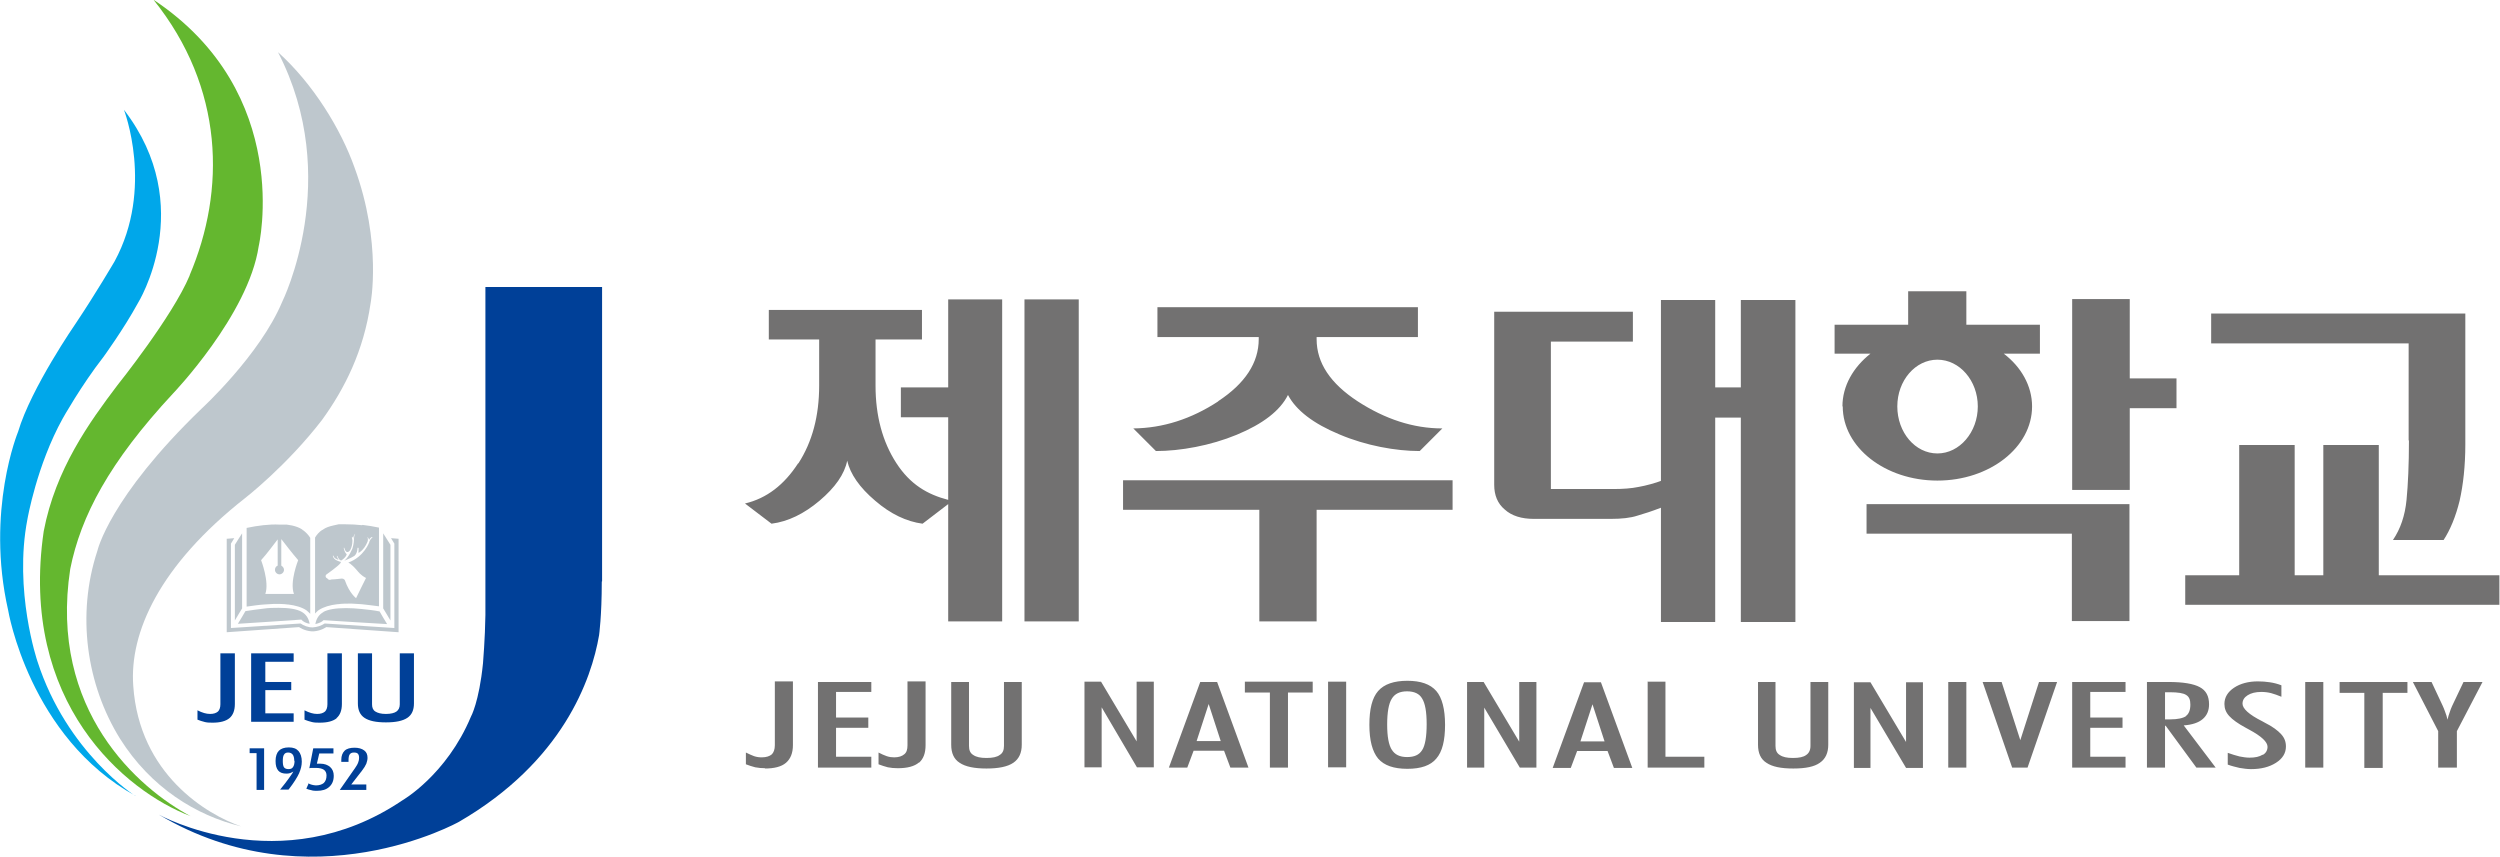 <?xml version="1.0" encoding="UTF-8"?>
<svg id="_레이어_2" data-name="레이어 2" xmlns="http://www.w3.org/2000/svg" viewBox="0 0 82.92 28.41">
  <defs>
    <style>
      .cls-1 {
        fill: #00a7ea;
      }

      .cls-2 {
        fill: #64b72f;
      }

      .cls-3 {
        fill: #004098;
      }

      .cls-4 {
        fill: #bec7cd;
      }

      .cls-5 {
        fill: #727171;
      }
    </style>
  </defs>
  <g id="_레이어_1-2" data-name="레이어 1">
    <g>
      <g>
        <g>
          <path class="cls-2" d="m6.29,9.14c-.57,1.36-2.39,3.63-2.39,3.63-.94,1.24-2.06,2.8-2.45,4.85-.83,5.69,2.71,8.63,4.87,9.45-1.71-.91-4.71-3.5-3.99-8.2.35-1.75,1.29-3.54,3.41-5.82,0,0,2.5-2.61,2.84-4.88,0,0,1.19-5.07-3.49-8.18,2.35,2.93,2.4,6.32,1.2,9.14"/>
          <path class="cls-4" d="m9.36,10.01c-.74,1.77-2.68,3.55-2.68,3.55-3.06,2.95-3.45,4.71-3.45,4.71-.7,2.12-.36,4.44.75,6.23,1.02,1.62,2.52,2.55,4.02,2.91-1.14-.39-3.38-1.73-3.58-4.66-.13-1.76.86-3.99,3.71-6.23,0,0,1.37-1.06,2.55-2.59.76-1.05,1.38-2.29,1.61-3.86,0,0,.39-2-.53-4.51-.45-1.27-1.37-2.78-2.54-3.83,2.17,4.19.14,8.28.14,8.28"/>
          <path class="cls-3" d="m19.97,19.28v-9.76h-3.87v10.88c-.01.76-.08,1.6-.08,1.6-.13,1.29-.4,1.77-.4,1.77-.81,1.94-2.28,2.78-2.28,2.78-4.03,2.72-8.07.47-8.07.47,5.04,2.99,9.95.24,9.95.24,3.45-2,4.4-4.73,4.65-6.19,0,0,.09-.63.09-1.78"/>
          <path class="cls-1" d="m4.49,26.4s-2.27-1.43-3.25-4.47c0,0-.79-2.34-.33-4.71,0,0,.31-1.79,1.17-3.34,0,0,.61-1.09,1.35-2.04,0,0,.67-.92,1.14-1.78,0,0,2.01-3.21-.46-6.42,0,0,1.01,2.6-.31,5.03,0,0-.62,1.06-1.29,2.06,0,0-1.48,2.14-1.91,3.59,0,0-1.08,2.61-.33,5.92,0,0,.7,4.22,4.23,6.16"/>
        </g>
        <g>
          <g>
            <polygon class="cls-3" points="8.51 26.2 8.51 24.98 8.28 24.98 8.28 24.82 8.76 24.82 8.76 26.2 8.51 26.2"/>
            <path class="cls-3" d="m9.76,25.24c0-.1-.02-.17-.05-.21-.03-.04-.08-.07-.15-.07s-.11.02-.14.07c-.03.04-.04.12-.04.21s.01.17.04.21c.03.04.08.06.15.06s.12-.02.15-.07c.03-.04.05-.11.05-.21m-.04.36s-.07.04-.1.05c-.04.01-.07.02-.12.02-.13,0-.22-.03-.28-.1-.06-.07-.09-.17-.09-.32s.04-.27.11-.34c.07-.07.18-.11.33-.11s.25.04.32.12c.07.08.11.2.11.35,0,.13-.03.25-.09.39-.06.13-.17.31-.35.54h-.28c.12-.15.22-.27.28-.36.06-.09.12-.16.16-.24"/>
            <path class="cls-3" d="m10.22,25.98s.08.04.13.05c.04.01.09.02.13.02.11,0,.2-.03.26-.08.06-.06.09-.14.09-.25,0-.08-.03-.15-.09-.19-.06-.04-.15-.06-.26-.06-.05,0-.09,0-.12,0-.03,0-.07,0-.1.01l.13-.66h.67v.17h-.47l-.08.34s.05,0,.07,0c.02,0,.04,0,.05,0,.13,0,.24.04.32.11.08.07.12.17.12.29,0,.16-.05.28-.15.37-.1.09-.23.13-.41.13-.06,0-.12,0-.18-.02-.06-.01-.12-.03-.17-.05l.07-.16Z"/>
            <path class="cls-3" d="m11.27,26.2l.51-.73c.04-.06.08-.12.1-.18.02-.05.03-.1.03-.15,0-.06-.01-.11-.04-.14-.03-.03-.07-.04-.13-.04-.07,0-.11.02-.14.06-.03.04-.04.11-.04.2v.05h-.24s0-.02,0-.03v-.04c0-.13.04-.23.11-.3.07-.07.19-.1.33-.1.13,0,.24.03.32.09.08.06.11.14.11.25,0,.06-.02.13-.04.19-.03.07-.08.15-.15.24l-.35.45h.5v.18h-.88Z"/>
          </g>
          <g>
            <path class="cls-3" d="m11.87,21.67v1.66c0,.22.07.38.22.48.15.1.38.15.71.15s.56-.05.71-.15c.15-.1.22-.26.22-.48v-1.66h-.47v1.69c0,.11-.04.19-.11.24-.07.05-.19.08-.35.08s-.27-.03-.35-.08c-.08-.05-.11-.13-.11-.24v-1.69h-.47Z"/>
            <path class="cls-3" d="m7.05,23.97c.25,0,.44-.05.56-.15.12-.1.18-.26.18-.47v-1.68h-.48v1.69c0,.11-.03.19-.08.24-.06.05-.14.08-.26.08-.07,0-.13-.01-.2-.03-.07-.02-.14-.05-.22-.09v.31c.08.03.16.06.25.08.08.02.17.02.26.02"/>
            <polygon class="cls-3" points="9.74 21.95 9.74 21.67 8.33 21.67 8.33 23.94 9.74 23.94 9.74 23.66 8.8 23.66 8.8 22.89 9.66 22.89 9.66 22.62 8.8 22.62 8.8 21.95 9.74 21.95"/>
            <path class="cls-3" d="m11.16,23.82c.12-.1.18-.26.18-.47v-1.68h-.48v1.69c0,.11-.03.19-.08.24-.06.05-.14.08-.26.08-.07,0-.13-.01-.2-.03-.07-.02-.14-.05-.22-.09v.31c.08.03.16.06.25.08.08.02.17.02.26.02.25,0,.44-.05.56-.15"/>
          </g>
          <g>
            <path class="cls-4" d="m10.41,20.94c.25-.02.41-.14.41-.14l2.4.17v-3.1l-.25-.02.11.18v2.8l-2.31-.15c-.11.07-.24.12-.4.13-.16,0-.3-.06-.4-.13l-2.31.15v-2.8l.11-.18-.25.02v3.1l2.4-.17s.16.12.41.14c0,0,.05,0,.07,0Z"/>
            <g>
              <path class="cls-4" d="m8.03,17.69c-.05.08-.24.37-.24.38v2.51c.05-.09.24-.4.24-.4v-2.49Z"/>
              <path class="cls-4" d="m10,20.56h0c.06.06.15.11.27.13-.03-.18-.12-.32-.27-.4-.16-.09-.42-.13-.76-.13-.16,0-.33,0-.52.03-.19.02-.38.05-.58.08,0,.01-.22.37-.25.42.07,0,2.11-.14,2.11-.14Z"/>
              <path class="cls-4" d="m12.95,18.07s-.19-.3-.24-.38v2.49s.19.31.24.4v-2.51Z"/>
              <path class="cls-4" d="m10.73,20.3c-.15.08-.24.22-.27.4.12-.03.22-.07.27-.13h0s2.04.13,2.11.13c-.03-.05-.25-.41-.25-.42-.2-.04-.4-.06-.59-.08-.19-.02-.36-.03-.52-.03-.34,0-.6.04-.76.13Z"/>
            </g>
            <path class="cls-4" d="m12.01,17.42c-.18-.02-.36-.03-.54-.03h-.24s-.18.04-.18.04c-.13.03-.25.07-.33.13l-.03.02s-.01,0-.01,0c-.1.07-.17.15-.23.25v2.52s.08-.09.13-.12c.16-.1.36-.16.61-.19,0,0,0,0,.01,0h.01c.14-.02.29-.02.45-.02l.33.02c.17.02.36.04.58.07v-2.61c-.19-.04-.37-.07-.55-.09Zm.24.56s-.17.49-.7.68c0,0,.09.02.31.28,0,0,.1.14.28.23,0,0-.3.6-.33.67,0,0-.22-.16-.37-.59,0,0-.02-.06-.11-.06,0,0-.24.03-.34.03,0,0-.05.03-.1,0l-.04-.04s0,0-.02-.01c0,0-.03-.02-.03-.06,0,0,0-.03.02-.05,0,0,.4-.28.47-.38,0,0,0,.01.02-.04,0,0-.12-.03-.19-.08,0,0-.08-.06-.08-.13h.02s0,.09.17.14c0,0-.04-.06-.06-.13,0,0,.01,0,.02,0,0,0,.05.15.13.15,0,0,.16-.1.18-.21,0,0-.07-.04-.1-.21h.02s.03.15.11.14c0,0,.07,0,.12-.14,0,0,.04-.1.04-.23,0,0,0-.05-.02-.11l.02-.03s.02.04.02.08c0,0,0-.08.06-.17h.01s-.04.05-.04.19c0,0,0,.13-.05.29,0,0-.11.28-.27.41,0,0,.26-.11.33-.16,0,0,.1-.06.11-.27h.03s.01.04,0,.17c0,0,.18-.08.3-.37,0,0,.03-.08,0-.15h.01s.04.06.04.09c0,0,.04-.09.11-.1v.02s-.07.05-.1.14Z"/>
            <path class="cls-4" d="m10.06,17.59h-.01s-.03-.03-.03-.03c-.09-.06-.2-.1-.33-.13l-.18-.03h-.24c-.17-.01-.36,0-.54.02-.18.02-.36.05-.55.09v2.61c.22-.03.41-.06.58-.07,0,0,.33-.02.33-.02.16,0,.31,0,.45.02h.01s0,0,.01,0c.24.03.45.09.6.19.05.04.09.08.13.12v-2.52c-.06-.1-.14-.18-.23-.25Zm-.33,2.11h-.93c.14-.4-.14-1.12-.14-1.12.2-.22.44-.55.55-.69v.87c-.05.02-.09.07-.09.14,0,.08.07.15.15.15s.15-.07.15-.15c0-.06-.04-.11-.09-.14v-.88c.11.14.36.47.56.7,0,0-.29.72-.14,1.12Z"/>
          </g>
        </g>
      </g>
      <path class="cls-5" d="m61.12,13.48c0,1.36,1.41,2.46,3.14,2.46s3.14-1.1,3.14-2.46c0-.68-.36-1.31-.94-1.75h1.2v-.96h-2.44v-1.11h-1.93v1.11h-2.44v.96h1.19c-.57.45-.93,1.07-.93,1.75Zm3.14-1.55c.74,0,1.34.7,1.34,1.55s-.6,1.56-1.34,1.56-1.33-.7-1.33-1.56.6-1.55,1.33-1.55Zm-2.78,13.54h.56v-1.99l1.18,1.99h.56v-2.84h-.56v1.98l-1.18-1.98h-.55v2.84Zm-9.17-.56h1.01l.21.56h.61l-1.04-2.84h-.56l-1.04,2.84h.6l.21-.56Zm.51-1.55l.4,1.23h-.8l.4-1.23Zm-2.91-6.46c.23.21.56.31.96.31h2.56c.35,0,.65-.03.89-.11.24-.07.46-.14.77-.26v3.79h1.8v-6.78h.85v6.78h1.81v-10.68h-1.81v2.9h-.85v-2.9h-1.8v6c-.15.06-.5.16-.74.2-.24.05-.52.07-.85.07h-2.06v-4.89h2.72v-.99h-4.6v5.74c0,.34.11.62.35.82Zm20.73-3.36h1.55v-.99h-1.55v-2.63h-1.91v6.33h1.91v-2.71Zm-39.09,9.08v2.08c0,.28.09.48.28.6.19.13.49.19.89.19s.7-.06.89-.19c.19-.13.28-.33.28-.6v-2.08h-.59v2.12c0,.14-.04.24-.14.3-.09.07-.24.1-.44.1s-.34-.03-.44-.1c-.1-.06-.14-.16-.14-.3v-2.12h-.59Zm26.76,0v2.08c0,.28.09.48.28.6.19.13.48.19.89.19s.7-.06.88-.19c.19-.13.28-.33.28-.6v-2.08h-.59v2.12c0,.14-.05.24-.14.3-.09.07-.24.1-.44.1s-.34-.03-.44-.1c-.1-.06-.14-.16-.14-.3v-2.12h-.59Zm23.4,0l-.38.8c-.03.07-.06.14-.08.21-.03.08-.05.15-.07.24-.02-.1-.05-.18-.08-.26-.03-.08-.05-.14-.08-.2l-.37-.79h-.62l.84,1.63v1.21h.62v-1.21l.85-1.63h-.62Zm-27.06,0v2.84h1.88v-.36h-1.29v-2.49h-.6Zm28.26-3.54h-4.01v-4.32h-1.84v4.32h-.95v-4.32h-1.84v4.32h-1.79v.98h10.42v-.98Zm-3.01-4.47c0,.8-.03,1.46-.08,1.97-.05.52-.2.96-.45,1.33h1.68c.22-.34.4-.77.53-1.3.12-.53.19-1.16.19-1.87v-4.34h-8.43v.99h6.55v3.22Zm-7.97,8.01h-.72v2.84h.6v-1.39h.02l1.02,1.39h.64l-1.06-1.4c.28-.02.49-.09.63-.21.14-.12.21-.28.21-.49,0-.27-.1-.46-.31-.57-.2-.11-.55-.17-1.03-.17Zm.58,1.13c-.1.07-.28.11-.52.11h-.18v-.9h.16c.27,0,.45.03.54.09.1.06.14.16.14.32,0,.18-.05.31-.15.38Zm6.52,1.72v-2.49h.82v-.36h-2.25v.36h.82v2.49h.6Zm-3.98-.44c-.11.07-.25.1-.44.1-.11,0-.22-.02-.33-.04-.12-.03-.25-.07-.39-.12v.39c.13.05.27.08.39.11.13.02.25.04.38.04.34,0,.61-.07.83-.21.22-.14.33-.32.33-.54,0-.16-.05-.29-.16-.41-.11-.12-.28-.25-.54-.38-.02-.01-.05-.03-.09-.05-.44-.22-.65-.42-.65-.58,0-.12.06-.21.17-.28.11-.07.26-.11.45-.11.11,0,.21.01.33.04.11.03.22.07.34.12v-.38c-.13-.05-.25-.08-.38-.1-.13-.02-.26-.03-.4-.03-.31,0-.58.07-.79.21-.21.14-.32.32-.32.54,0,.15.05.28.16.4.11.12.29.25.55.39.02.01.06.03.11.06.41.22.61.41.61.57,0,.11-.05.21-.16.27Zm1.41-2.41v2.84h.6v-2.84h-.6Zm-33.74,2.84v-2.49h.82v-.36h-2.25v.36h.83v2.49h.6Zm27.78-2.5v-.34h-1.77v2.84h1.77v-.36h-1.17v-.96h1.07v-.34h-1.07v-.85h1.17Zm-5.28-.34h-.6v2.84h.6v-2.84Zm1.15,0h-.61l.98,2.84h.51l.98-2.84h-.6l-.62,1.93-.62-1.93Zm4.26-5.9h-8.72v.98h6.81v2.9h1.91v-3.88Zm-44.16-1.35c-.46.71-1.04,1.16-1.76,1.33l.88.67c.55-.07,1.08-.33,1.59-.76.52-.44.83-.88.92-1.33.1.44.41.89.93,1.33.51.44,1.04.69,1.57.76l.85-.65v3.89h1.79v-10.68h-1.79v2.92h-1.57v.99h1.57v2.74c-.69-.18-1.26-.51-1.72-1.22-.46-.71-.69-1.57-.69-2.57v-1.53h1.54v-.98h-5.08v.98h1.67v1.53c0,1.01-.23,1.87-.69,2.58Zm9.5,7.24v2.84h.57v-1.99l1.17,1.99h.56v-2.84h-.57v1.98l-1.18-1.98h-.55Zm-10.6,2.88c.31,0,.55-.06.7-.19.15-.13.23-.32.23-.59v-2.11h-.6v2.12c0,.14-.04.24-.1.3-.07.06-.18.1-.33.1-.09,0-.17-.01-.26-.04-.08-.03-.17-.07-.27-.12v.39c.1.04.2.07.31.1.11.02.21.03.33.03Zm10.41-15.56h-1.8v10.68h1.8v-10.68Zm-6.88,13.03v-.34h-1.77v2.84h1.77v-.36h-1.17v-.96h1.07v-.34h-1.07v-.85h1.17Zm11.51-9.65c-.9.59-1.84.89-2.82.9l.75.75c.81,0,1.81-.18,2.68-.54.87-.36,1.44-.8,1.7-1.32.27.51.84.95,1.71,1.31.87.37,1.86.55,2.66.55l.75-.75c-.97,0-1.9-.31-2.81-.9-.9-.59-1.36-1.27-1.36-2.06v-.07h3.36v-.99h-8.64v.99h3.36v.07c0,.78-.45,1.47-1.35,2.06Zm7.23,11.85c.2-.23.29-.6.29-1.12s-.1-.9-.29-1.12c-.2-.23-.52-.34-.96-.34s-.77.11-.97.34c-.2.23-.29.6-.29,1.12s.1.89.29,1.12c.2.23.52.34.97.34s.77-.11.96-.34Zm-1.47-.28c-.11-.17-.16-.45-.16-.85s.05-.69.15-.85c.1-.17.27-.25.51-.25s.41.08.5.24c.1.16.15.44.15.85s-.05.71-.15.86c-.1.16-.26.23-.5.23s-.41-.08-.51-.25Zm4.23.58h.56v-2.84h-.57v1.98l-1.18-1.98h-.55v2.84h.57v-1.99l1.18,1.99Zm-11.63,0h.61l.21-.56h1.01l.21.56h.6l-1.04-2.84h-.56l-1.04,2.84Zm1.72-.88h-.8l.4-1.23.4,1.23Zm3.56-1.97v2.84h.6v-2.84h-.6Zm-2.29-2h1.91v-3.7h4.51v-.98h-10.93v.98h4.52v3.7Zm-11.28,4.69c.15-.13.22-.32.22-.59v-2.11h-.6v2.12c0,.14-.03.24-.11.3-.07.06-.18.1-.33.1-.08,0-.16-.01-.25-.04-.08-.03-.18-.07-.27-.12v.39c.1.04.2.07.31.1.1.02.21.03.33.03.31,0,.55-.06.7-.19Z"/>
    </g>
  </g>
</svg>